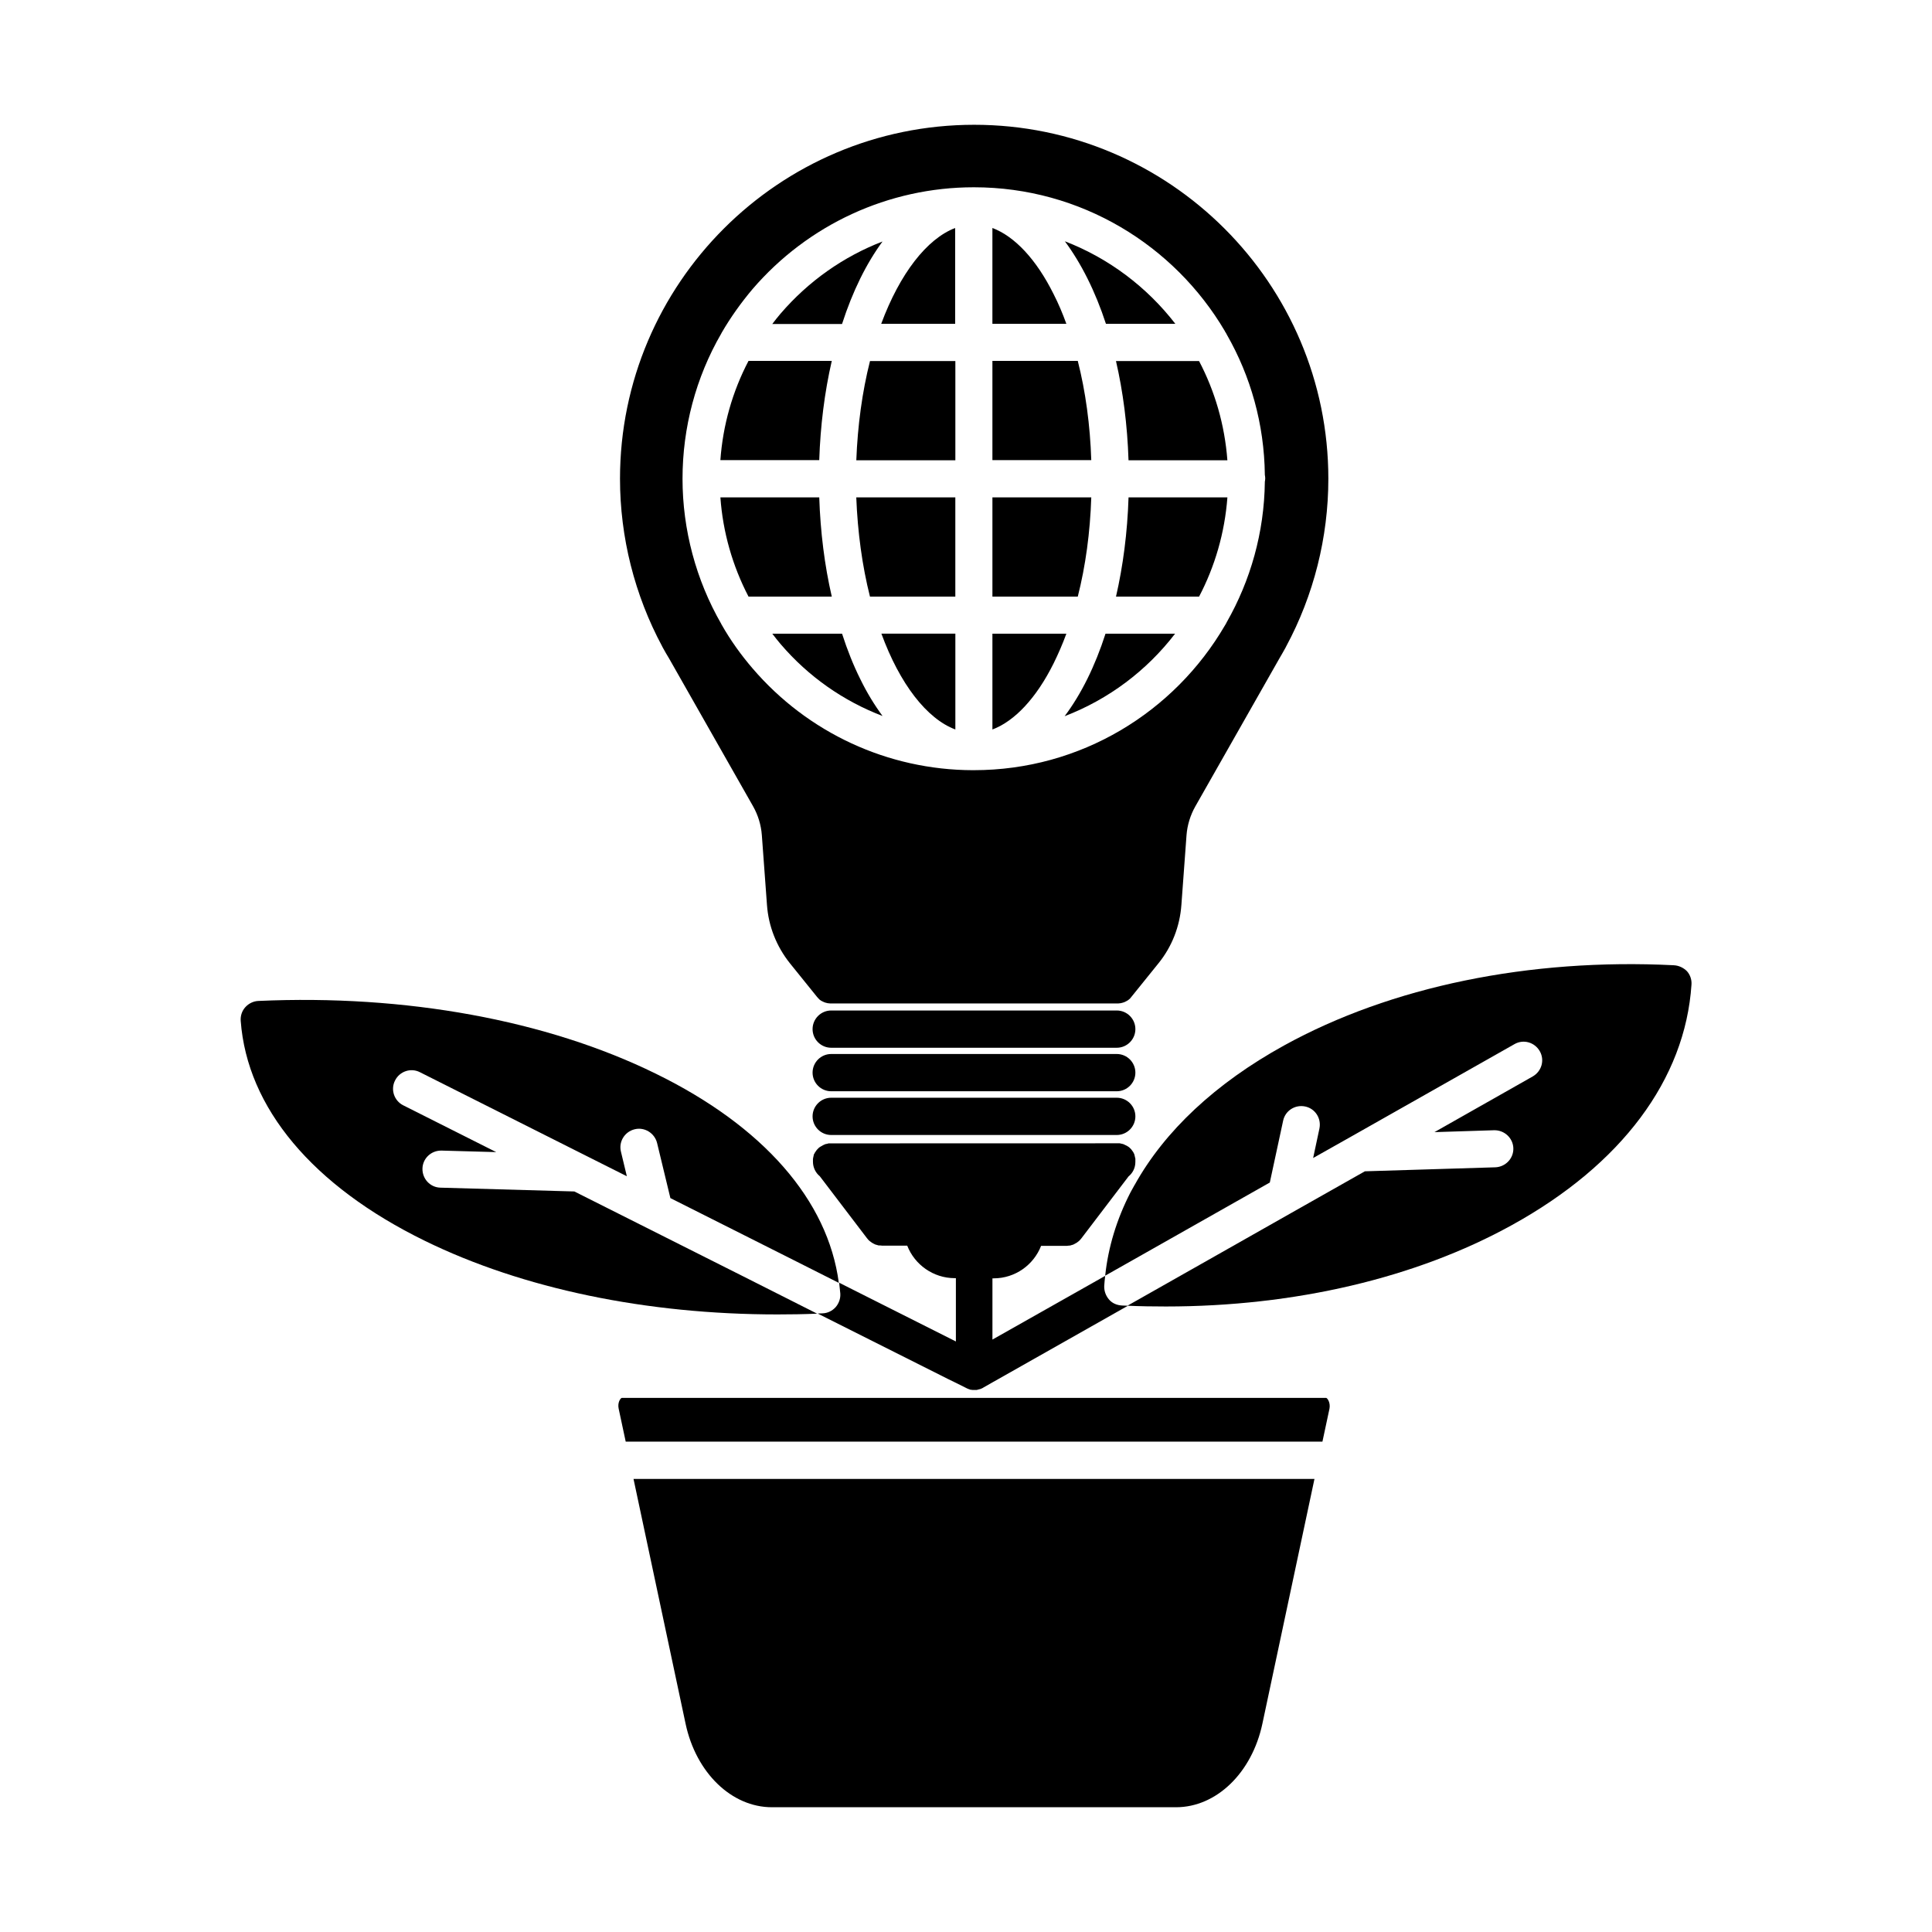 <?xml version="1.0" encoding="UTF-8"?>
<!-- Uploaded to: ICON Repo, www.iconrepo.com, Generator: ICON Repo Mixer Tools -->
<svg fill="#000000" width="800px" height="800px" version="1.1" viewBox="144 144 512 512" xmlns="http://www.w3.org/2000/svg">
 <g>
  <path d="m439.95 411.79h-75.672c-2.719 0-4.938 2.215-4.938 4.938 0 2.719 2.215 4.938 4.938 4.938h75.672c2.719 0 4.938-2.215 4.938-4.938 0-2.723-2.215-4.938-4.938-4.938z"/>
  <path d="m439.95 423.32h-75.672c-2.719 0-4.938 2.215-4.938 4.938 0 2.719 2.215 4.938 4.938 4.938h75.672c2.719 0 4.938-2.215 4.938-4.938 0-2.719-2.215-4.938-4.938-4.938z"/>
  <path d="m439.95 434.91h-75.672c-2.719 0-4.938 2.215-4.938 4.938 0 2.719 2.215 4.938 4.938 4.938h75.672c2.719 0 4.938-2.215 4.938-4.938 0-2.723-2.215-4.938-4.938-4.938z"/>
  <path d="m457.08 383.83 1.359-18.488c0.203-2.672 1.008-5.289 2.316-7.609l22.27-39.195c0.555-0.906 1.059-1.863 1.613-2.82l0.051-0.102c0.051-0.102 0.102-0.203 0.152-0.301 7.305-13.551 11.184-28.918 11.184-44.438 0-51.742-42.117-93.809-93.859-93.809-51.742 0-93.859 42.066-93.859 93.809 0 15.516 3.879 30.832 11.184 44.438 0.051 0.102 0.102 0.203 0.152 0.301 0.555 1.008 1.109 1.965 1.664 2.871l22.27 39.195c1.309 2.316 2.117 4.938 2.316 7.609l1.359 18.488c0.402 5.691 2.519 11.035 6.098 15.516l7.152 8.867c0.203 0.25 0.453 0.504 0.707 0.754 0.051 0.051 0.102 0.102 0.152 0.102 0.051 0.051 0.152 0.102 0.203 0.152 0.051 0.051 0.102 0.102 0.203 0.102 0.152 0.102 0.25 0.152 0.402 0.203 0.051 0.051 0.152 0.051 0.203 0.102 0.25 0.102 0.555 0.203 0.855 0.25 0.051 0 0.102 0.051 0.203 0.051h0.152c0.25 0.051 0.504 0.051 0.754 0.051h75.672c0.25 0 0.504 0 0.754-0.051h0.152c0.051 0 0.102-0.051 0.203-0.051 0.301-0.051 0.555-0.152 0.855-0.25 0.051-0.051 0.152-0.051 0.203-0.102 0.152-0.051 0.301-0.152 0.402-0.203 0.051-0.051 0.152-0.102 0.203-0.102 0.051-0.051 0.152-0.102 0.203-0.152s0.102-0.102 0.152-0.102c0.25-0.203 0.504-0.453 0.707-0.754l7.152-8.867c3.562-4.383 5.676-9.773 6.082-15.465zm-55.02-35.723h-0.051-0.203c-22.469-0.051-43.73-9.875-58.391-27.004-3.074-3.578-5.844-7.457-8.16-11.539-0.051-0.051-0.102-0.152-0.102-0.203-6.699-11.637-10.277-24.988-10.277-38.492 0-13.504 3.527-26.852 10.277-38.492 0.051-0.051 0.051-0.152 0.102-0.203 2.367-4.082 5.141-7.961 8.16-11.539 14.711-17.129 36.074-27.004 58.645-27.004h0.051c28.312 0 53.102 15.367 66.504 38.137v0.051c0.203 0.25 0.352 0.555 0.504 0.855 6.297 10.984 9.926 23.68 10.078 37.18 0.051 0.301 0.102 0.605 0.102 0.906 0 0.301-0.051 0.605-0.102 0.906-0.152 13.504-3.828 26.199-10.078 37.18-0.152 0.301-0.301 0.605-0.504 0.906-13.402 22.988-38.188 38.355-66.555 38.355z"/>
  <path d="m377.53 229.81h19.598v-25.391c-7.504 2.871-14.66 12.09-19.598 25.391z"/>
  <path d="m423.22 221.95c-4.586-9.219-10.328-15.316-16.223-17.531v25.391h19.598c-1.004-2.773-2.113-5.391-3.375-7.859z"/>
  <path d="m370.93 265.98h26.25v-26.301h-22.621c-2.066 8.164-3.277 17.082-3.629 26.301z"/>
  <path d="m429.62 239.64h-22.621v26.301h26.199c-0.301-9.273-1.512-18.191-3.578-26.301z"/>
  <path d="m443.07 265.98h26.199c-0.707-9.422-3.324-18.34-7.508-26.301h-22.016c1.863 8.062 3.023 16.93 3.324 26.301z"/>
  <path d="m361.11 275.81h-26.199c0.656 9.219 3.223 18.188 7.457 26.301h22.066c-1.914-8.262-3.023-17.18-3.324-26.301z"/>
  <path d="m364.43 239.64h-22.066c-4.281 8.16-6.801 17.129-7.457 26.301h26.199c0.301-9.07 1.41-17.988 3.324-26.301z"/>
  <path d="m374.55 302.11h22.621v-26.301h-26.25c0.355 9.172 1.566 18.137 3.629 26.301z"/>
  <path d="m367.15 311.93h-18.488c0.707 0.957 1.461 1.863 2.215 2.769 7.356 8.613 16.676 15.113 27.004 19.043-2.117-2.871-4.133-6.144-5.894-9.773-1.812-3.625-3.422-7.656-4.836-12.039z"/>
  <path d="m377.88 208c-10.328 3.981-19.598 10.48-27.004 19.094-0.754 0.906-1.512 1.812-2.215 2.769h18.488c2.82-8.762 6.496-16.121 10.73-21.863z"/>
  <path d="m426.14 333.8c11.688-4.484 21.766-12.09 29.27-21.867h-18.438c-2.769 8.617-6.445 16.023-10.832 21.867z"/>
  <path d="m397.18 337.32v-25.391h-19.598c4.887 13.352 12.043 22.57 19.598 25.391z"/>
  <path d="m455.47 229.81c-7.508-9.723-17.633-17.383-29.27-21.867 4.332 5.844 8.062 13.25 10.883 21.867z"/>
  <path d="m439.75 302.11h22.016c4.18-7.961 6.801-16.879 7.508-26.301h-26.199c-0.301 9.371-1.461 18.188-3.324 26.301z"/>
  <path d="m433.2 275.81h-26.199v26.301h22.621c2.066-8.113 3.277-17.031 3.578-26.301z"/>
  <path d="m407 311.93v25.391c5.894-2.215 11.637-8.312 16.223-17.531 1.211-2.469 2.367-5.09 3.375-7.859z"/>
  <path d="m587.57 399.8c-38.289-1.914-74.969 5.644-103.28 21.262-18.188 10.027-31.641 22.672-39.551 36.879-0.051 0.102-0.102 0.152-0.152 0.25-0.25 0.453-0.504 0.906-0.754 1.359-0.102 0.203-0.203 0.352-0.301 0.555-3.578 7.004-5.844 14.359-6.648 21.965l11.133-6.297 32.496-18.391 3.527-16.375c0.555-2.672 3.176-4.332 5.844-3.777 2.672 0.555 4.332 3.176 3.777 5.844l-1.664 7.809 9.926-5.594 43.43-24.586c2.367-1.359 5.34-0.504 6.699 1.863s0.504 5.34-1.863 6.699l-26.047 14.762 15.82-0.504c2.719-0.051 4.988 2.066 5.09 4.734 0.102 2.719-2.066 4.988-4.785 5.09l-34.562 1.059-18.438 10.43-27.305 15.469-17.18 9.723c3.426 0.152 6.801 0.203 10.176 0.203 34.059 0 66.25-7.508 91.691-21.562 29.07-16.02 45.949-38.641 47.609-63.73 0.102-1.309-0.352-2.621-1.211-3.578-0.906-0.902-2.168-1.508-3.477-1.559z"/>
  <path d="m437.89 488.37c-0.855-1.008-1.309-2.266-1.258-3.578 0.051-0.906 0.152-1.812 0.25-2.672l-29.875 16.879v-16.223h0.301c5.742 0 10.629-3.578 12.594-8.613h6.699c0.152 0 0.301 0 0.504-0.051h0.152c0.152 0 0.25-0.051 0.402-0.051 0.051 0 0.102 0 0.152-0.051 0.102-0.051 0.25-0.051 0.352-0.102 0.051 0 0.102-0.051 0.203-0.051 0.102-0.051 0.203-0.102 0.301-0.152 0.051-0.051 0.102-0.051 0.203-0.102 0.102-0.051 0.203-0.102 0.25-0.152 0.051-0.051 0.102-0.051 0.203-0.102 0.102-0.051 0.203-0.152 0.25-0.203 0.051-0.051 0.102-0.051 0.152-0.102 0.152-0.102 0.25-0.203 0.402-0.352 0.051-0.051 0.051-0.102 0.102-0.102 0.102-0.102 0.152-0.203 0.25-0.301l0.051-0.051 12.543-16.473c1.109-0.906 1.812-2.266 1.812-3.828v-0.102-0.102-0.102-0.25-0.25c0-0.102 0-0.152-0.051-0.25 0-0.102-0.051-0.152-0.051-0.25 0-0.051-0.051-0.152-0.051-0.203 0-0.102-0.051-0.203-0.051-0.25 0-0.051-0.051-0.152-0.051-0.203-0.051-0.102-0.051-0.152-0.102-0.25-0.051-0.051-0.051-0.152-0.102-0.203-0.051-0.051-0.051-0.152-0.102-0.203-0.051-0.102-0.102-0.152-0.152-0.203-0.051-0.051-0.051-0.102-0.102-0.152-0.051-0.102-0.102-0.152-0.152-0.203s-0.102-0.102-0.102-0.152c-0.051-0.051-0.102-0.152-0.203-0.203-0.051-0.051-0.102-0.102-0.152-0.152-0.051-0.051-0.102-0.102-0.152-0.152-0.051-0.051-0.152-0.102-0.203-0.152l-0.051-0.051c-0.051 0-0.051-0.051-0.102-0.051-0.102-0.051-0.152-0.102-0.25-0.152-0.051-0.051-0.102-0.102-0.203-0.102-0.051-0.051-0.152-0.102-0.203-0.102-0.051-0.051-0.152-0.051-0.203-0.102s-0.152-0.051-0.203-0.102c-0.102-0.051-0.152-0.051-0.25-0.102-0.051 0-0.152-0.051-0.203-0.051-0.102 0-0.152-0.051-0.25-0.051-0.051 0-0.152-0.051-0.203-0.051-0.102 0-0.203-0.051-0.25-0.051h-0.203-0.301-0.102l-75.852 0.02h-0.102-0.301-0.203c-0.102 0-0.203 0-0.25 0.051-0.051 0-0.152 0.051-0.203 0.051-0.102 0-0.152 0.051-0.25 0.051-0.102 0-0.152 0.051-0.25 0.051-0.051 0-0.152 0.051-0.203 0.102-0.102 0.051-0.152 0.051-0.25 0.102-0.051 0.051-0.152 0.051-0.203 0.102-0.102 0.051-0.152 0.102-0.25 0.152-0.051 0.051-0.102 0.051-0.203 0.102s-0.152 0.102-0.25 0.152c-0.051 0-0.051 0.051-0.102 0.051l-0.051 0.051c-0.051 0.051-0.152 0.102-0.203 0.152-0.051 0.051-0.102 0.102-0.152 0.152l-0.152 0.152c-0.051 0.051-0.102 0.152-0.203 0.203-0.051 0.051-0.102 0.102-0.102 0.152-0.051 0.051-0.102 0.152-0.152 0.203-0.051 0.051-0.051 0.102-0.102 0.152s-0.102 0.152-0.152 0.203-0.051 0.152-0.102 0.203-0.051 0.152-0.102 0.203c-0.043-0.023-0.09 0.027-0.09 0.129 0 0.051-0.051 0.152-0.051 0.203 0 0.102-0.051 0.152-0.051 0.25 0 0.051-0.051 0.152-0.051 0.203 0 0.102-0.051 0.152-0.051 0.25 0 0.102 0 0.152-0.051 0.25v0.25 0.25 0.102 0.102 0.102c0 1.512 0.707 2.922 1.812 3.828l12.543 16.473 0.051 0.051c0.102 0.102 0.152 0.203 0.25 0.301 0.051 0.051 0.051 0.102 0.102 0.102 0.102 0.102 0.25 0.25 0.402 0.352 0.051 0.051 0.102 0.051 0.152 0.102 0.102 0.051 0.203 0.152 0.25 0.203 0.051 0.051 0.152 0.102 0.203 0.102 0.102 0.051 0.203 0.102 0.25 0.152 0.051 0.051 0.102 0.051 0.203 0.102 0.102 0.051 0.203 0.102 0.301 0.152 0.051 0 0.102 0.051 0.203 0.051 0.102 0.051 0.25 0.051 0.352 0.102 0.051 0 0.102 0.051 0.152 0.051 0.152 0.051 0.25 0.051 0.402 0.051h0.152c0.152 0 0.301 0 0.504 0.051h6.699c1.965 5.039 6.902 8.613 12.594 8.613h0.301v16.777l-30.934-15.566c0.102 0.957 0.203 1.863 0.301 2.82 0.102 1.309-0.352 2.621-1.211 3.629-0.906 1.008-2.117 1.613-3.477 1.664-0.453 0-0.855 0.051-1.309 0.051l34.711 17.434 1.965 0.957 2.621 1.309c0.102 0.051 0.203 0.102 0.301 0.152 0.102 0.051 0.152 0.051 0.25 0.102 0 0 0.051 0 0.102 0.051 0.051 0 0.152 0.051 0.203 0.051s0.102 0 0.102 0.051 0.102 0 0.102 0.051c0.102 0 0.203 0.051 0.301 0.051h0.102c0.102 0 0.203 0.051 0.301 0.051h0.102 0.352 0.301 0.203 0.102c0.051 0 0.102 0 0.152-0.051 0.051 0 0.102 0 0.203-0.051 0.051 0 0.152 0 0.203-0.051 0.051 0 0.152-0.051 0.203-0.051 0.051 0 0.102 0 0.152-0.051h0.051 0.051c0.051 0 0.102-0.051 0.102-0.051 0.051 0 0.152-0.051 0.203-0.102h0.051c0.102-0.051 0.203-0.102 0.301-0.152 0.051-0.051 0.102-0.051 0.152-0.102l2.57-1.461 1.258-0.707 34.461-19.496c-0.453 0-0.957-0.051-1.41-0.051-1.512-0.051-2.769-0.605-3.625-1.613z"/>
  <path d="m341.1 482.32-44.891-22.57-35.469-1.008c-2.719-0.051-4.836-2.316-4.785-5.039 0.051-2.672 2.266-4.785 4.938-4.785h0.152l14.461 0.402-24.637-12.395c-2.418-1.211-3.426-4.18-2.168-6.602 1.211-2.418 4.18-3.426 6.602-2.168l44.387 22.32 10.43 5.238-1.562-6.5c-0.656-2.621 0.957-5.289 3.629-5.945 2.621-0.656 5.289 1.008 5.945 3.629l3.527 14.609 33.352 16.777 11.285 5.691c-2.871-21.867-20-41.516-48.566-55.469-28.867-14.156-66.25-21.008-105.25-19.246-1.309 0.051-2.57 0.656-3.477 1.664-0.906 1.008-1.309 2.316-1.211 3.629 1.715 23.023 19.043 43.73 48.82 58.289 25.945 12.695 58.746 19.496 93.406 19.496 3.477 0 7.004-0.051 10.531-0.203z"/>
  <path d="m495.47 514.46h-186.71c-0.352 0.102-1.16 1.258-0.805 2.871l1.863 8.715h184.64l1.863-8.715c0.305-1.562-0.5-2.769-0.855-2.871z"/>
  <path d="m325.69 600.82c2.769 13 12.191 22.117 22.871 22.117h107.11c10.68 0 20.102-9.117 22.871-22.117l13.805-64.891h-180.46z"/>
 </g>
</svg>
